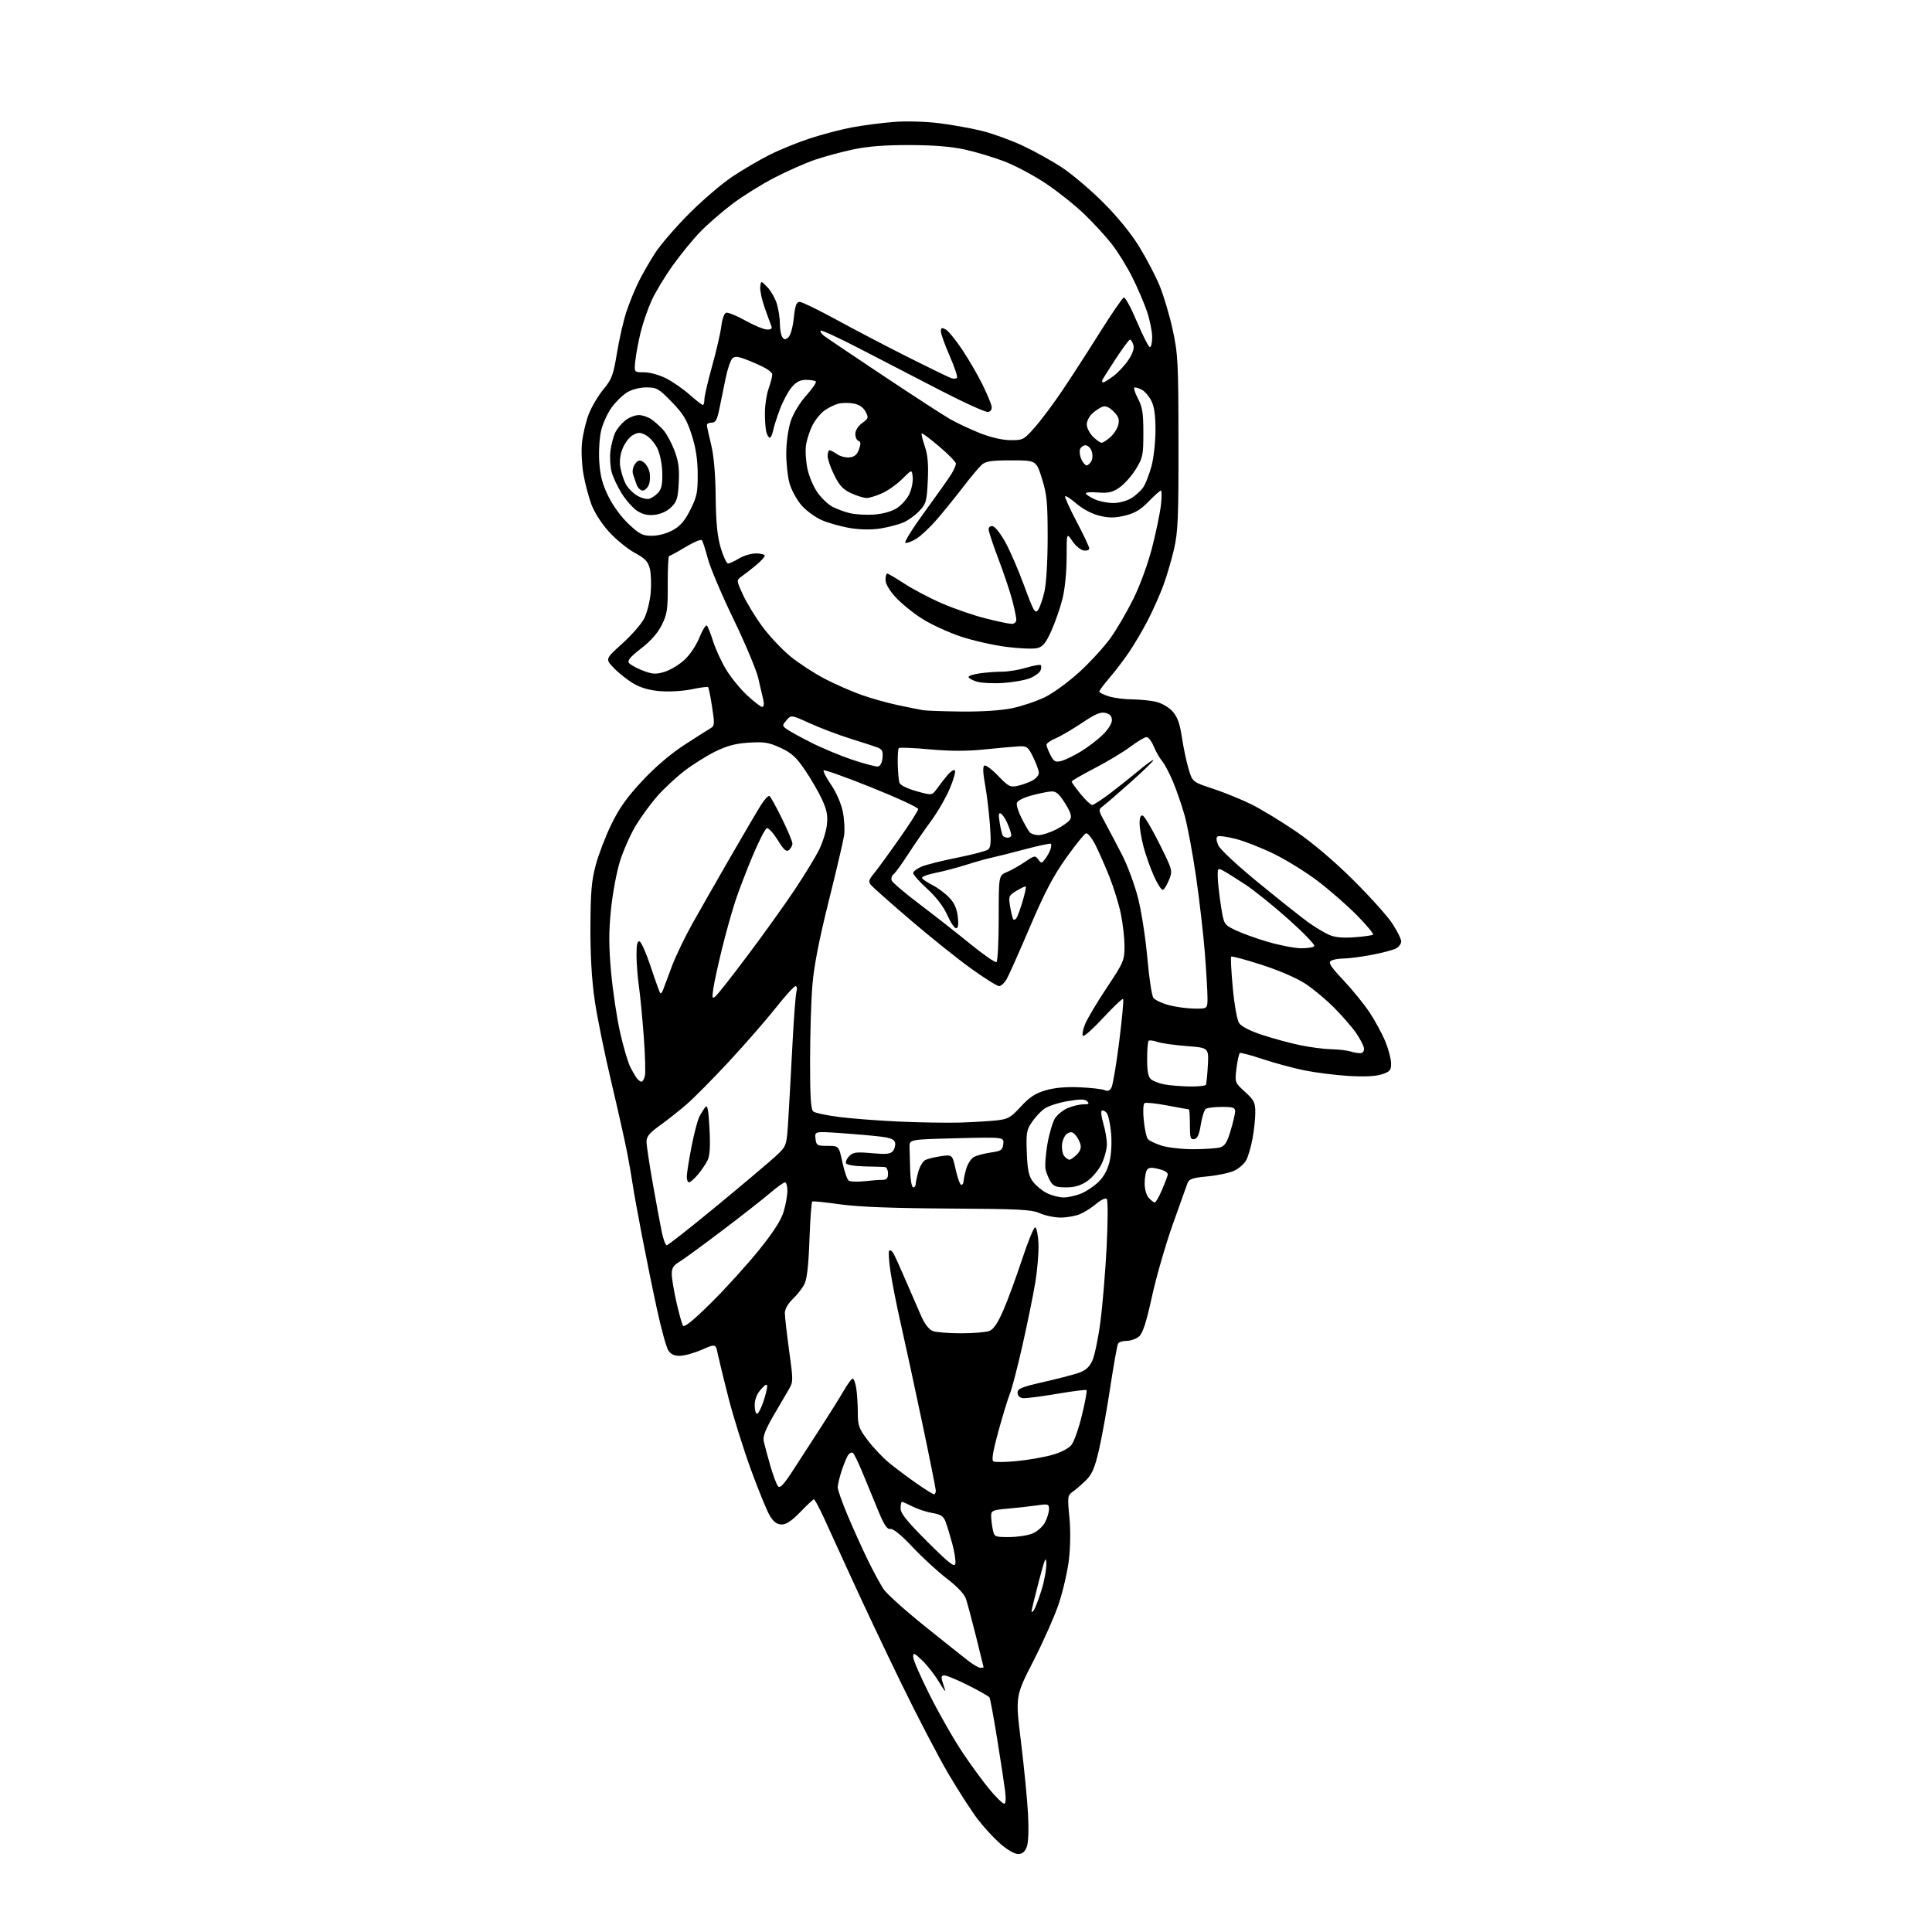 <?xml version="1.0" encoding="UTF-8" standalone="no"?>
<svg 
  version="1.1" 
  xmlns="http://www.w3.org/2000/svg" 
  xmlns:xlink="http://www.w3.org/1999/xlink" 
  xmlns:svg="http://www.w3.org/2000/svg"
  xmlns:rdf="http://www.w3.org/1999/02/22-rdf-syntax-ns#"
  xmlns:cc="http://creativecommons.org/ns#"
  xmlns:dc="http://purl.org/dc/elements/1.1/"
  viewBox="0 0 768 768"
  width="768"
  height="768"
>
<style>svg {background-color: white; }</style>"
<path stroke="none" fill="black" fill-rule="evenodd" d="M404.67,737.00C403.30,737.00 400.29,735.25 397.62,732.90C395.05,730.64 391.01,726.25 388.64,723.15C386.26,720.04 381.05,711.96 377.05,705.19C373.06,698.42 364.50,682.00 358.03,668.69C351.57,655.39 342.80,636.85 338.55,627.50C334.30,618.15 329.31,607.24 327.46,603.25C325.61,599.26 323.85,596.00 323.55,596.00C323.25,596.00 320.84,598.25 318.19,601.00C314.83,604.48 312.58,606.00 310.77,606.00C308.89,606.00 307.58,605.06 306.07,602.62C304.92,600.75 301.52,592.48 298.52,584.23C295.52,575.98 291.52,563.21 289.63,555.86C287.75,548.51 285.83,540.62 285.35,538.32C284.50,534.14 284.50,534.14 279.00,536.53C275.98,537.85 272.05,538.94 270.27,538.96C267.99,538.99 266.63,538.34 265.63,536.75C264.85,535.51 262.84,528.20 261.17,520.50C259.49,512.80 256.78,499.52 255.15,491.00C253.51,482.48 251.88,473.48 251.53,471.00C251.17,468.52 250.20,462.90 249.36,458.50C248.52,454.10 245.65,441.27 242.98,430.00C240.30,418.73 237.33,404.10 236.38,397.50C235.23,389.57 234.66,379.74 234.70,368.50C234.76,354.70 235.15,350.07 236.81,343.88C237.93,339.70 240.73,332.40 243.03,327.66C246.15,321.25 249.29,316.84 255.36,310.35C260.52,304.83 266.65,299.61 272.11,296.07C276.84,293.01 281.50,290.04 282.47,289.48C284.07,288.55 284.12,287.78 283.07,281.02C282.44,276.93 281.72,273.39 281.48,273.15C281.24,272.91 278.34,273.29 275.02,273.99C271.66,274.71 266.14,275.04 262.54,274.76C258.13,274.40 254.72,273.43 251.79,271.70C249.43,270.31 245.94,267.55 244.04,265.57C240.57,261.96 240.57,261.96 247.32,255.87C251.04,252.52 254.98,248.01 256.08,245.84C257.18,243.68 258.34,239.12 258.65,235.71C258.96,232.29 258.81,227.93 258.31,226.00C257.58,223.20 256.38,221.95 252.28,219.73C249.47,218.21 244.91,214.49 242.15,211.48C239.21,208.25 236.31,203.76 235.11,200.57C234.00,197.59 232.56,192.13 231.92,188.43C231.27,184.74 231.02,179.13 231.35,175.97C231.68,172.80 232.85,167.81 233.95,164.86C235.06,161.91 237.69,157.42 239.79,154.87C243.23,150.71 243.79,149.21 245.27,140.21C246.18,134.69 247.87,127.33 249.03,123.84C250.19,120.35 252.39,114.98 253.91,111.91C255.43,108.84 258.42,103.66 260.54,100.41C262.66,97.16 268.69,90.18 273.95,84.91C279.20,79.63 286.88,73.06 291.00,70.30C295.12,67.54 301.81,63.61 305.85,61.58C309.89,59.54 317.17,56.58 322.03,54.99C326.89,53.40 334.39,51.44 338.68,50.64C342.98,49.84 350.34,48.87 355.03,48.49C359.97,48.09 367.56,48.28 373.03,48.94C378.24,49.57 386.02,50.96 390.31,52.03C394.61,53.09 401.95,55.76 406.62,57.95C411.30,60.14 418.36,64.07 422.31,66.69C426.26,69.31 433.57,75.53 438.55,80.50C444.12,86.05 449.60,92.77 452.78,97.94C455.63,102.57 459.29,109.54 460.91,113.45C462.54,117.35 464.90,125.26 466.15,131.02C468.27,140.77 468.43,143.91 468.46,176.00C468.50,206.22 468.27,211.49 466.64,218.50C465.61,222.90 463.68,229.43 462.34,233.00C461.01,236.57 458.29,242.65 456.31,246.50C454.33,250.35 450.98,256.05 448.87,259.17C446.76,262.28 443.23,266.92 441.02,269.48C438.81,272.03 437.00,274.47 437.00,274.90C437.00,275.33 438.74,276.20 440.87,276.84C442.99,277.48 447.15,278.01 450.12,278.02C453.08,278.04 457.30,278.46 459.50,278.97C461.82,279.51 464.60,281.12 466.11,282.80C468.06,284.99 468.99,287.55 469.82,293.11C470.44,297.17 471.63,302.83 472.48,305.67C474.03,310.85 474.03,310.85 482.27,313.56C486.79,315.06 493.65,317.85 497.50,319.77C501.35,321.69 509.22,326.46 514.98,330.38C521.55,334.84 530.01,341.99 537.61,349.50C544.29,356.10 551.38,363.97 553.38,366.99C555.37,370.00 557.00,373.25 557.00,374.20C557.00,375.15 556.08,376.42 554.96,377.02C553.84,377.62 549.53,378.76 545.37,379.56C541.22,380.35 536.18,381.01 534.16,381.02C532.15,381.02 529.85,381.44 529.06,381.94C527.92,382.66 528.96,384.27 534.06,389.69C537.60,393.45 542.28,399.20 544.45,402.49C546.63,405.77 549.43,410.94 550.68,413.98C551.93,417.01 552.96,420.93 552.98,422.67C553.00,425.45 552.54,426.00 549.31,427.06C546.87,427.87 542.39,428.08 536.04,427.70C530.77,427.37 522.87,426.38 518.48,425.48C514.09,424.59 506.68,422.58 502.00,421.03C497.32,419.47 493.22,418.38 492.87,418.59C492.52,418.80 491.92,421.52 491.53,424.63C490.82,430.29 490.82,430.29 494.91,434.03C498.52,437.33 499.00,438.29 499.00,442.20C499.00,444.64 498.51,449.29 497.91,452.55C497.31,455.80 496.20,459.65 495.45,461.09C494.70,462.54 492.56,464.46 490.69,465.35C488.81,466.23 484.03,467.26 480.05,467.63C473.97,468.20 472.69,468.64 472.02,470.40C471.58,471.56 468.91,479.02 466.09,487.00C463.27,494.98 459.58,507.80 457.90,515.50C455.66,525.70 454.28,529.97 452.80,531.25C451.69,532.21 449.50,533.00 447.95,533.00C446.39,533.00 444.83,533.47 444.47,534.05C444.11,534.63 442.72,542.39 441.37,551.30C440.03,560.21 437.98,571.55 436.82,576.49C435.14,583.69 434.10,586.08 431.61,588.51C429.90,590.18 427.55,592.21 426.38,593.02C424.38,594.42 424.31,594.99 425.09,603.00C425.59,608.12 425.52,614.88 424.91,620.00C424.35,624.67 422.54,632.53 420.90,637.45C419.25,642.38 414.69,652.67 410.76,660.33C403.62,674.26 403.62,674.26 405.85,692.38C407.08,702.35 408.34,715.23 408.65,721.00C409.00,727.53 408.80,732.54 408.13,734.25C407.37,736.18 406.34,737.00 404.67,737.00zM399.17,717.00C399.82,717.00 399.94,715.08 399.52,711.75C399.16,708.86 397.73,699.54 396.35,691.02C394.97,682.51 393.62,675.19 393.34,674.75C393.07,674.31 389.29,672.16 384.95,669.97C380.60,667.79 376.33,666.00 375.45,666.00C374.26,666.00 374.04,666.56 374.57,668.25C374.96,669.49 375.48,671.17 375.74,672.00C375.99,672.83 374.85,671.25 373.20,668.50C371.54,665.75 368.57,661.95 366.60,660.05C363.37,656.97 363.00,656.83 363.00,658.70C363.00,659.86 366.09,666.90 369.86,674.36C373.63,681.82 379.54,692.10 383.00,697.21C386.45,702.32 391.27,708.86 393.72,711.75C396.16,714.64 398.61,717.00 399.17,717.00zM389.75,662.99C390.44,663.00 390.99,662.89 390.99,662.75C390.98,662.61 389.63,657.10 387.98,650.50C386.33,643.90 384.52,637.15 383.95,635.50C383.32,633.65 380.43,630.59 376.38,627.50C372.78,624.75 366.66,619.12 362.78,615.00C358.33,610.27 355.08,607.61 353.97,607.79C352.64,608.02 351.48,606.29 349.11,600.54C347.40,596.39 344.61,589.63 342.91,585.50C341.21,581.38 339.46,577.78 339.02,577.51C338.58,577.24 337.79,577.58 337.26,578.26C336.72,578.94 335.54,581.72 334.64,584.43C333.74,587.14 333.00,590.20 333.00,591.23C333.00,592.26 334.85,597.47 337.12,602.80C339.38,608.14 342.97,616.06 345.09,620.40C347.22,624.75 349.98,629.84 351.23,631.71C352.48,633.58 359.80,640.16 367.50,646.34C375.20,652.53 383.07,658.80 385.00,660.28C386.93,661.76 389.06,662.98 389.75,662.99zM411.02,640.00C411.56,639.17 412.91,635.64 414.00,632.14C415.10,628.65 415.97,623.92 415.93,621.64C415.87,618.25 415.34,619.49 412.98,628.50C411.39,634.55 410.08,639.95 410.06,640.50C410.05,641.05 410.48,640.83 411.02,640.00zM379.76,621.63C380.00,620.60 379.45,617.00 378.54,613.63C377.63,610.26 376.42,606.30 375.85,604.82C375.04,602.72 373.92,602.00 370.66,601.45C368.37,601.07 364.83,599.91 362.79,598.88C360.75,597.85 358.84,597.00 358.54,597.00C358.24,597.00 358.00,598.18 358.00,599.62C358.00,601.61 360.54,604.76 368.66,612.87C377.14,621.33 379.41,623.12 379.76,621.63zM401.16,611.00C404.41,611.00 408.59,610.36 410.47,609.58C412.36,608.79 414.56,606.81 415.43,605.13C416.30,603.46 417.00,601.12 417.00,599.91C417.00,597.88 416.68,597.77 412.25,598.41C409.64,598.79 404.46,599.36 400.75,599.69C394.61,600.24 394.00,600.49 394.00,602.52C394.00,603.75 394.28,606.16 394.62,607.88C395.24,610.95 395.34,611.00 401.16,611.00zM371.25,593.99C371.66,594.00 372.00,593.38 372.00,592.63C372.00,591.88 369.55,579.62 366.55,565.38C363.55,551.15 359.77,533.65 358.14,526.50C356.51,519.35 354.65,509.97 354.01,505.66C353.36,501.36 353.12,497.54 353.47,497.19C353.82,496.84 354.53,497.22 355.04,498.03C355.55,498.84 357.80,503.77 360.04,509.00C362.28,514.23 365.09,520.69 366.28,523.36C367.60,526.32 369.36,528.57 370.79,529.11C372.08,529.60 377.12,530.00 382.00,530.00C386.88,530.00 391.95,529.59 393.26,529.09C394.94,528.45 396.60,526.00 398.85,520.84C400.61,516.80 403.95,507.72 406.28,500.65C408.60,493.58 410.95,487.84 411.50,487.89C412.05,487.94 412.64,490.80 412.80,494.24C412.97,497.68 412.39,504.77 411.51,510.00C410.63,515.23 408.33,526.48 406.40,535.00C404.47,543.52 402.25,552.08 401.46,554.00C400.67,555.92 398.62,562.62 396.90,568.87C394.74,576.75 394.11,580.45 394.87,580.92C395.48,581.30 399.64,581.25 404.12,580.81C408.61,580.38 414.93,579.28 418.18,578.37C421.80,577.35 424.80,575.80 425.95,574.33C426.98,573.02 428.85,567.70 430.10,562.50C431.36,557.30 432.18,552.84 431.92,552.59C431.67,552.34 426.30,553.02 419.98,554.10C413.67,555.18 407.60,555.93 406.50,555.78C405.30,555.61 404.50,554.74 404.50,553.61C404.50,552.03 406.15,551.34 414.50,549.44C420.00,548.19 426.30,546.57 428.50,545.84C431.45,544.85 432.94,543.58 434.17,541.00C435.09,539.08 436.55,532.10 437.42,525.50C438.29,518.90 439.41,505.40 439.91,495.50C440.41,485.60 440.44,477.10 439.97,476.61C439.48,476.10 437.71,476.91 435.81,478.51C433.99,480.05 431.05,481.91 429.28,482.65C427.51,483.39 424.08,484.00 421.65,484.00C419.23,484.00 415.50,483.23 413.37,482.29C410.01,480.81 405.20,480.56 377.00,480.41C354.68,480.28 341.21,479.76 334.00,478.75C328.23,477.94 323.23,477.42 322.90,477.61C322.56,477.79 322.06,484.62 321.77,492.79C321.39,503.32 320.79,508.49 319.71,510.57C318.87,512.18 316.79,514.82 315.09,516.44C313.21,518.22 312.00,520.38 311.99,521.94C311.99,523.35 312.76,530.07 313.69,536.87C315.34,548.82 315.34,549.34 313.53,552.37C312.50,554.09 309.73,558.84 307.36,562.93C304.22,568.34 303.20,571.06 303.60,572.93C303.90,574.34 305.06,578.65 306.17,582.50C307.28,586.35 308.67,590.08 309.25,590.79C310.06,591.78 311.50,590.24 315.36,584.29C318.13,580.01 323.17,572.23 326.55,567.00C329.94,561.77 333.94,555.36 335.45,552.75C336.96,550.14 338.54,548.00 338.96,548.00C339.39,548.00 340.02,549.69 340.36,551.75C340.70,553.81 340.98,558.16 340.99,561.41C341.00,566.73 341.39,567.84 344.95,572.55C347.13,575.43 350.96,579.47 353.48,581.54C355.99,583.60 360.85,587.24 364.28,589.63C367.70,592.02 370.84,593.98 371.25,593.99zM300.91,562.00C301.40,562.00 302.53,559.89 303.41,557.32C304.28,554.75 304.99,551.94 304.97,551.07C304.95,549.96 304.21,550.32 302.47,552.31C300.86,554.13 300.00,556.32 300.00,558.56C300.00,560.45 300.41,562.00 300.91,562.00zM282.71,517.86C288.46,512.16 296.97,502.79 301.61,497.03C307.48,489.76 310.50,485.05 311.53,481.60C312.34,478.87 313.00,475.14 313.00,473.32C313.00,471.49 312.57,470.00 312.04,470.00C311.51,470.00 308.70,472.03 305.79,474.52C302.88,477.00 294.21,483.78 286.52,489.59C278.84,495.40 271.30,500.89 269.77,501.79C267.70,503.02 267.01,504.19 267.03,506.47C267.04,508.13 267.88,513.16 268.89,517.63C269.90,522.09 271.07,526.30 271.49,526.98C272.01,527.82 275.59,524.90 282.71,517.86zM265.06,495.00C265.56,495.00 274.64,487.85 285.24,479.11C295.83,470.37 306.35,461.48 308.61,459.36C312.72,455.50 312.72,455.50 313.39,444.50C313.76,438.45 314.49,425.18 315.02,415.00C315.54,404.82 316.26,395.49 316.60,394.25C316.96,392.99 316.79,392.00 316.23,392.00C315.67,392.00 312.10,395.94 308.29,400.75C304.48,405.56 296.14,415.12 289.76,422.00C283.38,428.88 275.76,436.56 272.83,439.08C269.90,441.60 265.14,445.36 262.25,447.43C258.17,450.35 257.00,451.78 257.00,453.84C257.01,455.30 258.13,462.80 259.50,470.50C260.87,478.20 262.47,486.86 263.07,489.75C263.66,492.64 264.55,495.00 265.06,495.00zM459.03,478.00C459.43,478.00 460.67,475.86 461.80,473.25C462.92,470.64 463.99,467.86 464.17,467.08C464.39,466.15 463.16,465.33 460.64,464.71C457.64,463.96 456.58,464.06 455.90,465.12C455.42,465.88 455.02,468.26 455.02,470.42C455.01,472.69 455.70,475.12 456.65,476.17C457.57,477.18 458.63,478.00 459.03,478.00zM422.78,476.00C424.59,476.00 427.74,475.30 429.78,474.45C431.83,473.60 434.93,471.51 436.68,469.82C438.76,467.81 440.28,465.01 441.06,461.74C441.77,458.79 442.01,454.06 441.66,450.25C441.33,446.69 440.54,443.15 439.91,442.40C439.29,441.64 438.42,441.24 437.98,441.51C437.55,441.78 437.83,444.09 438.60,446.66C439.37,449.22 440.00,452.90 440.00,454.84C440.00,456.78 439.05,460.33 437.89,462.72C436.73,465.11 434.15,468.18 432.16,469.54C429.57,471.30 427.19,472.00 423.79,472.00C419.95,472.00 418.78,471.57 417.64,469.75C416.87,468.51 415.97,466.34 415.64,464.92C415.31,463.50 415.64,458.91 416.37,454.73C417.10,450.54 418.47,445.93 419.42,444.48C420.38,443.02 422.68,441.20 424.55,440.42C426.41,439.64 429.17,439.00 430.67,439.00C432.80,439.00 433.13,438.73 432.20,437.80C431.27,436.87 429.46,436.86 424.31,437.74C420.64,438.37 416.48,439.74 415.07,440.78C413.65,441.83 411.45,444.22 410.17,446.09C408.08,449.14 407.87,450.42 408.17,458.18C408.43,465.03 408.94,467.45 410.57,469.68C411.71,471.23 414.19,473.29 416.07,474.25C417.96,475.21 420.98,476.00 422.78,476.00zM363.00,472.00C363.55,472.00 364.00,471.44 364.01,470.75C364.01,470.06 364.48,467.82 365.05,465.76C365.62,463.71 366.86,461.63 367.79,461.14C368.73,460.65 371.54,459.96 374.04,459.60C378.57,458.94 378.57,458.94 379.91,464.97C380.65,468.29 381.64,471.00 382.12,471.00C382.61,471.00 383.00,470.44 383.01,469.75C383.01,469.06 383.48,466.82 384.05,464.76C384.62,462.71 386.02,460.52 387.17,459.91C388.31,459.30 391.33,458.50 393.87,458.14C397.98,457.56 398.54,457.18 398.82,454.75C399.13,452.01 399.13,452.01 380.32,452.47C361.50,452.94 361.50,452.94 361.56,455.97C361.59,457.64 361.70,461.93 361.81,465.50C361.91,469.07 362.45,472.00 363.00,472.00zM273.91,470.00C273.41,470.00 273.00,468.99 273.00,467.75C273.01,466.51 273.84,461.20 274.86,455.95C275.88,450.70 277.29,445.30 277.99,443.95C278.69,442.60 279.77,440.86 280.38,440.09C281.23,439.01 281.63,441.04 282.03,448.59C282.40,455.43 282.18,459.32 281.32,461.13C280.63,462.58 278.89,465.16 277.45,466.88C276.00,468.60 274.41,470.00 273.91,470.00zM343.50,469.56C346.25,469.26 349.51,469.01 350.75,469.01C352.48,469.00 353.00,468.42 353.00,466.50C353.00,465.12 352.44,463.96 351.75,463.91C351.06,463.85 347.39,463.74 343.59,463.66C339.46,463.56 336.52,463.04 336.30,462.37C336.08,461.74 336.69,460.45 337.65,459.50C339.11,458.03 340.51,457.86 346.55,458.41C352.23,458.92 353.96,458.75 354.94,457.58C355.61,456.76 356.01,455.29 355.82,454.30C355.56,452.94 354.14,452.33 349.99,451.81C346.97,451.44 339.85,450.81 334.17,450.42C323.84,449.72 323.84,449.72 324.17,452.61C324.48,455.32 324.78,455.50 328.98,455.50C333.46,455.50 333.46,455.50 334.86,462.00C335.63,465.57 336.76,468.86 337.38,469.30C338.00,469.74 340.75,469.85 343.50,469.56zM425.12,461.00C425.61,461.00 426.92,460.08 428.05,458.95C429.47,457.53 429.90,456.22 429.44,454.70C429.08,453.49 428.15,451.83 427.37,451.02C426.31,449.89 425.54,449.80 424.23,450.62C423.28,451.21 422.36,453.15 422.18,454.92C422.01,456.68 422.40,458.78 423.05,459.57C423.71,460.35 424.64,461.00 425.12,461.00zM474.50,456.83C478.90,456.81 483.60,456.49 484.95,456.12C486.89,455.58 487.77,454.19 489.19,449.47C490.17,446.18 490.98,442.71 490.99,441.75C491.00,440.30 490.09,440.00 485.75,440.02C482.86,440.02 479.99,440.36 479.36,440.77C478.74,441.17 477.83,443.97 477.35,446.99C476.72,450.98 476.01,452.57 474.74,452.81C473.24,453.10 473.00,452.31 473.00,447.07C473.00,443.73 472.82,441.00 472.61,441.00C472.40,441.00 468.56,440.31 464.09,439.46C459.61,438.61 455.52,438.18 454.99,438.50C454.44,438.84 454.30,441.72 454.66,445.30C455.00,448.71 455.72,452.07 456.27,452.76C456.81,453.45 459.34,454.65 461.88,455.44C464.42,456.22 470.10,456.85 474.50,456.83zM381.50,446.24C386.45,446.09 392.92,445.72 395.87,445.40C400.73,444.88 401.69,444.35 405.79,439.89C409.28,436.10 411.58,434.60 415.68,433.41C419.22,432.37 423.78,431.97 429.26,432.22C433.79,432.41 438.25,432.93 439.17,433.37C440.33,433.91 441.15,433.59 441.84,432.30C442.38,431.28 443.76,423.07 444.90,414.04C446.04,405.02 446.74,397.41 446.46,397.12C446.17,396.84 442.63,400.18 438.58,404.55C434.53,408.92 430.89,412.18 430.49,411.79C430.08,411.40 430.45,409.32 431.32,407.17C432.18,405.01 436.06,398.49 439.94,392.66C446.71,382.49 447.00,381.82 447.00,376.10C447.00,372.82 446.34,367.01 445.54,363.19C444.74,359.38 442.71,352.80 441.03,348.57C439.35,344.34 436.83,338.63 435.44,335.87C434.04,333.12 432.36,331.04 431.70,331.26C431.04,331.47 427.48,335.89 423.79,341.07C418.69,348.23 415.22,354.84 409.40,368.50C405.18,378.40 401.02,387.74 400.15,389.25C399.28,390.76 397.93,392.00 397.15,392.00C396.37,392.00 391.34,388.84 385.96,384.97C380.58,381.10 369.72,372.41 361.84,365.65C353.95,358.89 346.92,352.66 346.22,351.79C345.15,350.48 345.33,349.75 347.31,347.36C348.61,345.79 353.12,339.61 357.33,333.62C361.55,327.64 365.00,322.24 365.00,321.61C365.00,320.99 356.68,317.14 346.51,313.06C336.34,308.98 327.76,305.91 327.43,306.23C327.11,306.56 328.42,309.12 330.35,311.92C332.39,314.89 334.34,319.34 335.01,322.56C335.64,325.60 335.87,329.98 335.51,332.30C335.15,334.61 332.38,346.40 329.36,358.50C325.61,373.50 323.57,384.00 322.95,391.50C322.44,397.55 322.03,411.11 322.02,421.63C322.00,436.11 322.32,441.02 323.30,441.83C324.01,442.43 328.85,443.43 334.05,444.08C339.25,444.72 350.02,445.52 358.00,445.87C365.98,446.22 376.55,446.38 381.50,446.24zM472.69,431.89C476.10,431.95 479.08,431.66 479.33,431.25C479.58,430.84 479.94,427.35 480.14,423.50C480.50,416.50 480.50,416.50 471.70,415.83C466.86,415.46 461.61,414.71 460.03,414.16C458.46,413.61 456.91,413.43 456.59,413.75C456.26,414.07 456.00,417.35 456.00,421.04C456.00,425.89 456.43,428.11 457.55,429.04C458.41,429.75 460.77,430.66 462.80,431.05C464.84,431.45 469.29,431.82 472.69,431.89zM255.01,430.00C255.42,430.00 256.03,429.01 256.34,427.80C256.66,426.59 256.46,419.51 255.91,412.05C255.35,404.60 254.48,395.57 253.97,392.00C253.46,388.43 253.03,382.88 253.02,379.67C253.01,375.44 253.34,373.95 254.25,374.24C254.94,374.47 256.96,379.08 258.75,384.49C260.54,389.91 262.21,394.55 262.48,394.81C262.74,395.07 263.25,394.43 263.62,393.39C263.99,392.35 265.57,388.12 267.13,384.00C268.69,379.88 272.38,372.23 275.32,367.00C278.26,361.77 285.00,349.98 290.29,340.79C295.59,331.61 301.08,322.25 302.50,320.01C303.91,317.76 305.43,316.15 305.87,316.42C306.31,316.69 308.54,320.73 310.84,325.40C313.13,330.06 315.00,334.53 315.00,335.32C315.00,336.11 314.39,337.26 313.65,337.88C312.58,338.76 311.64,337.94 309.14,333.92C307.40,331.12 305.46,329.01 304.82,329.23C304.18,329.44 301.68,334.31 299.26,340.06C296.84,345.80 293.74,353.88 292.37,358.00C291.00,362.12 288.60,370.68 287.04,377.00C285.49,383.32 283.92,390.48 283.57,392.90C283.01,396.75 283.12,397.15 284.43,396.05C285.26,395.37 291.06,387.99 297.31,379.65C303.56,371.32 311.84,359.77 315.70,353.99C319.56,348.21 323.94,341.09 325.42,338.16C326.90,335.24 328.37,330.68 328.68,328.04C329.13,324.22 328.74,322.11 326.78,317.83C325.42,314.85 322.35,309.57 319.97,306.07C316.46,300.93 314.60,299.25 310.21,297.24C305.57,295.12 303.73,294.82 297.64,295.22C292.30,295.56 288.92,296.47 284.22,298.80C280.77,300.52 275.27,303.98 272.01,306.49C268.74,309.01 263.93,313.49 261.32,316.44C258.72,319.40 254.86,324.67 252.76,328.14C250.66,331.62 247.84,337.95 246.49,342.21C245.14,346.48 243.52,355.15 242.88,361.48C241.97,370.36 241.99,376.06 242.92,386.47C243.59,393.89 245.20,404.65 246.50,410.39C247.79,416.12 249.62,422.32 250.55,424.16C251.49,426.00 252.70,428.06 253.25,428.75C253.80,429.44 254.59,430.00 255.01,430.00zM541.00,418.62C541.89,418.51 542.36,417.64 542.16,416.51C541.97,415.46 540.56,412.78 539.01,410.55C537.47,408.32 533.57,403.84 530.35,400.59C527.13,397.34 521.92,393.00 518.76,390.95C515.42,388.78 508.17,385.66 501.45,383.50C495.08,381.46 489.66,380.00 489.41,380.26C489.15,380.51 489.44,386.07 490.04,392.61C490.65,399.25 491.75,405.45 492.53,406.65C493.41,408.01 496.80,409.76 501.71,411.38C505.99,412.80 512.79,414.64 516.82,415.48C520.84,416.32 526.46,417.04 529.32,417.10C532.17,417.15 535.62,417.56 537.00,418.01C538.38,418.46 540.17,418.73 541.00,418.62zM474.75,400.93C480.00,401.00 480.00,401.00 480.00,396.70C480.00,394.33 479.53,386.35 478.96,378.95C478.38,371.55 476.81,357.88 475.46,348.57C474.11,339.25 472.06,328.27 470.91,324.16C469.75,320.05 467.65,313.95 466.23,310.60C464.82,307.24 462.88,303.60 461.93,302.50C460.97,301.40 459.50,298.81 458.65,296.75C457.80,294.69 456.50,293.00 455.77,293.00C455.04,293.00 452.15,294.73 449.33,296.84C446.52,298.96 440.12,302.80 435.11,305.39C430.10,307.98 426.00,310.36 426.00,310.69C426.00,311.02 427.61,313.25 429.57,315.65C431.53,318.04 433.59,320.00 434.14,320.00C434.70,320.00 437.93,317.90 441.33,315.33C444.72,312.75 449.88,308.65 452.80,306.21C455.71,303.76 458.27,301.94 458.48,302.15C458.69,302.36 454.73,306.22 449.68,310.73C444.63,315.23 439.60,319.59 438.50,320.41C436.52,321.89 436.53,321.96 439.39,327.20C440.98,330.12 444.02,335.88 446.14,340.02C448.26,344.15 451.09,351.84 452.42,357.10C453.76,362.36 455.41,373.06 456.09,380.87C456.78,388.69 457.85,395.79 458.48,396.65C459.12,397.51 461.85,398.81 464.57,399.54C467.28,400.27 471.86,400.90 474.75,400.93zM396.11,382.43C396.60,382.13 397.00,374.26 397.00,364.95C397.00,348.03 397.00,348.03 400.25,346.66C402.04,345.91 405.29,344.08 407.47,342.59C411.19,340.06 411.53,340.00 412.72,341.63C413.93,343.29 414.08,343.28 415.47,341.44C416.28,340.37 417.22,338.68 417.56,337.67C417.90,336.67 417.99,335.65 417.75,335.41C417.51,335.17 412.85,336.16 407.40,337.61C401.96,339.06 395.93,340.58 394.00,340.98C392.07,341.39 387.57,342.66 384.00,343.80C380.43,344.94 374.91,346.39 371.74,347.01C368.57,347.64 366.23,348.57 366.55,349.09C366.87,349.61 368.79,350.88 370.82,351.92C372.84,352.96 375.79,355.17 377.36,356.83C379.37,358.94 380.38,361.22 380.74,364.42C381.10,367.57 380.89,369.00 380.08,369.00C379.42,369.00 377.84,366.64 376.56,363.75C375.08,360.41 372.20,356.63 368.62,353.36C365.53,350.54 363.00,347.70 363.00,347.06C363.00,346.42 364.53,345.26 366.39,344.48C368.25,343.70 374.67,342.09 380.64,340.91C386.61,339.72 392.10,338.26 392.84,337.68C393.88,336.85 394.03,334.57 393.49,327.55C393.11,322.57 392.24,315.45 391.55,311.72C390.74,307.31 390.64,304.72 391.28,304.32C391.83,303.99 394.30,305.83 396.77,308.41C400.79,312.60 401.60,313.03 404.38,312.43C406.10,312.06 408.74,311.13 410.25,310.35C411.76,309.58 412.98,308.17 412.96,307.22C412.94,306.28 411.92,303.48 410.71,301.00C408.68,296.86 408.22,296.52 405.00,296.69C403.07,296.79 396.93,297.34 391.35,297.91C384.28,298.63 377.67,298.62 369.53,297.88C363.11,297.29 357.60,297.06 357.30,297.37C356.99,297.68 356.79,300.52 356.87,303.68C356.94,306.84 357.24,310.17 357.53,311.09C357.85,312.11 360.45,313.42 364.27,314.50C370.48,316.24 370.48,316.24 372.49,313.46C373.60,311.93 375.47,309.51 376.66,308.09C377.86,306.67 379.16,305.83 379.57,306.24C379.98,306.64 379.06,309.92 377.53,313.53C376.00,317.13 372.66,322.90 370.11,326.35C367.57,329.80 363.47,335.74 361.00,339.56C358.54,343.38 355.93,346.96 355.21,347.53C354.48,348.09 354.15,349.22 354.48,350.03C354.80,350.84 359.82,355.10 365.64,359.50C371.45,363.90 380.49,370.98 385.71,375.24C390.94,379.50 395.62,382.73 396.11,382.43zM517.19,376.95C519.77,376.98 522.14,376.58 522.46,376.07C522.78,375.55 518.19,370.80 512.27,365.50C506.35,360.19 498.57,353.94 495.00,351.59C491.43,349.24 487.49,346.78 486.25,346.12C484.10,344.98 484.00,345.10 484.08,348.71C484.12,350.80 484.68,355.88 485.33,360.00C486.51,367.50 486.51,367.50 491.00,369.71C493.48,370.92 499.32,373.04 504.00,374.41C508.68,375.77 514.61,376.92 517.19,376.95zM538.37,372.58C542.15,372.31 545.50,371.84 545.81,371.52C546.13,371.20 543.26,367.77 539.45,363.89C535.63,360.01 528.67,353.93 524.00,350.36C519.33,346.80 511.45,341.90 506.50,339.48C501.55,337.05 494.69,334.35 491.25,333.48C487.81,332.60 484.56,332.16 484.02,332.49C483.39,332.88 483.48,334.14 484.27,335.97C484.99,337.64 491.73,343.93 500.44,351.05C508.65,357.77 517.47,364.78 520.04,366.62C522.60,368.46 526.23,370.66 528.10,371.51C530.53,372.62 533.45,372.92 538.37,372.58zM404.11,364.86C404.58,364.11 405.68,361.09 406.54,358.14C407.41,355.20 407.96,352.63 407.76,352.43C407.57,352.23 405.93,352.97 404.12,354.07C401.01,355.97 400.87,356.29 401.53,360.29C401.92,362.60 402.46,364.89 402.74,365.36C403.02,365.83 403.64,365.60 404.11,364.86zM462.28,353.74C461.74,353.92 460.13,351.45 458.70,348.26C457.27,345.07 455.40,339.79 454.55,336.52C453.70,333.25 453.00,329.06 453.00,327.21C453.00,324.97 453.42,323.96 454.25,324.21C454.94,324.42 457.91,329.42 460.85,335.32C466.13,345.94 466.18,346.10 464.72,349.74C463.92,351.76 462.82,353.56 462.28,353.74zM400.56,333.00C401.35,333.00 402.00,332.54 402.00,331.97C402.00,331.40 401.37,329.43 400.60,327.59C399.83,325.75 398.64,323.90 397.95,323.47C396.98,322.87 396.85,323.67 397.38,327.00C397.76,329.37 398.31,331.69 398.60,332.15C398.88,332.62 399.77,333.00 400.56,333.00zM412.87,331.97C414.32,331.96 417.49,330.93 419.91,329.69C422.34,328.44 424.79,326.69 425.36,325.80C426.14,324.55 425.68,323.02 423.38,319.33C421.06,315.59 419.83,314.52 417.94,314.61C416.60,314.67 413.02,315.40 410.00,316.22C406.67,317.13 404.38,318.34 404.19,319.29C404.02,320.15 404.86,322.80 406.06,325.17C407.26,327.55 408.69,330.06 409.24,330.75C409.79,331.44 411.43,331.99 412.87,331.97zM349.00,304.70C349.90,304.57 350.63,303.19 350.81,301.25C351.07,298.64 350.68,297.85 348.81,297.13C347.54,296.65 342.68,295.06 338.00,293.61C333.32,292.15 326.12,289.42 322.00,287.55C314.50,284.15 314.50,284.15 312.67,286.28C310.90,288.35 310.90,288.46 312.67,289.79C313.68,290.55 318.04,292.96 322.37,295.15C326.69,297.35 334.12,300.44 338.87,302.03C343.62,303.61 348.18,304.82 349.00,304.70zM421.82,302.51C423.30,302.15 426.75,300.49 429.50,298.82C432.25,297.16 436.19,294.18 438.25,292.20C440.43,290.10 442.00,287.64 442.00,286.32C442.00,284.71 441.25,283.85 439.47,283.40C437.51,282.91 435.40,283.81 430.02,287.42C426.21,289.97 421.50,292.73 419.55,293.54C417.60,294.36 416.00,295.49 416.00,296.06C416.00,296.63 416.71,298.47 417.57,300.14C418.91,302.73 419.54,303.08 421.82,302.51zM382.50,282.85C390.59,282.92 398.14,282.41 402.50,281.49C406.35,280.68 412.20,278.69 415.50,277.07C418.80,275.44 425.00,270.89 429.28,266.95C433.55,263.01 439.06,256.98 441.50,253.55C443.95,250.12 448.03,243.12 450.56,237.99C453.23,232.59 456.36,224.01 458.00,217.58C459.56,211.49 461.13,203.91 461.49,200.75C461.85,197.59 461.85,195.00 461.48,195.00C461.12,195.00 458.92,196.96 456.59,199.36C453.39,202.65 451.08,204.02 447.18,204.96C443.15,205.92 440.91,205.94 437.09,205.02C434.14,204.31 430.52,202.43 428.04,200.30C425.77,198.36 423.68,196.98 423.41,197.26C423.14,197.53 425.19,202.06 427.96,207.33C430.73,212.59 433.00,217.41 433.00,218.02C433.00,218.64 432.00,219.00 430.78,218.82C429.57,218.64 427.54,216.97 426.28,215.10C424.00,211.70 424.00,211.70 424.00,221.54C424.00,227.26 423.32,234.12 422.37,237.94C421.48,241.55 419.49,247.29 417.95,250.71C415.73,255.66 414.59,257.07 412.33,257.63C410.78,258.02 405.27,257.81 400.10,257.15C394.93,256.50 386.72,254.63 381.86,253.01C377.00,251.38 370.14,248.23 366.62,246.00C363.10,243.78 358.37,239.95 356.11,237.50C353.56,234.74 352.00,232.09 352.00,230.52C352.00,229.14 352.31,228.00 352.68,228.00C353.05,228.00 356.20,229.85 359.66,232.10C363.12,234.36 369.91,237.91 374.73,239.98C379.55,242.05 387.30,244.71 391.94,245.87C396.58,247.04 401.20,248.00 402.19,248.00C403.19,248.00 404.00,247.28 404.00,246.39C404.00,245.51 403.29,242.05 402.42,238.70C401.55,235.35 399.08,227.97 396.92,222.29C394.76,216.62 393.00,211.28 393.00,210.42C393.00,209.50 393.68,208.99 394.65,209.18C395.56,209.35 397.80,212.20 399.63,215.50C401.46,218.80 404.84,226.63 407.14,232.89C410.82,242.91 411.48,244.07 412.62,242.51C413.33,241.53 414.49,238.21 415.19,235.12C415.93,231.83 416.46,222.86 416.46,213.50C416.46,199.66 416.15,196.52 414.19,190.25C411.92,183.00 411.92,183.00 402.07,183.00C394.10,183.00 391.85,183.33 390.26,184.75C389.19,185.71 385.89,189.65 382.93,193.50C379.98,197.35 375.33,203.10 372.61,206.27C369.89,209.45 366.16,212.97 364.33,214.11C362.50,215.24 360.50,216.00 359.90,215.80C359.30,215.60 362.75,210.05 367.56,203.47C372.37,196.89 377.14,190.15 378.15,188.50C379.16,186.85 379.99,184.97 380.00,184.31C380.00,183.66 377.02,180.60 373.38,177.51C369.74,174.43 366.60,172.07 366.39,172.28C366.18,172.49 366.73,174.79 367.62,177.40C368.80,180.87 369.12,184.55 368.81,191.07C368.42,199.28 368.15,200.24 365.44,203.12C363.82,204.84 360.97,206.90 359.10,207.70C357.23,208.50 353.19,209.56 350.13,210.06C346.59,210.64 342.20,210.59 338.10,209.94C334.56,209.37 329.46,207.96 326.78,206.81C324.10,205.66 320.41,202.96 318.57,200.82C316.74,198.67 314.62,194.80 313.87,192.21C313.12,189.62 312.52,184.12 312.55,180.00C312.59,175.61 313.34,170.34 314.37,167.28C315.39,164.27 318.01,159.98 320.54,157.17C322.96,154.48 324.65,151.99 324.30,151.64C323.95,151.29 322.21,151.00 320.42,151.00C318.05,151.00 316.50,151.80 314.67,153.98C313.29,155.63 311.19,159.55 310.01,162.71C308.83,165.87 307.61,169.70 307.31,171.22C307.00,172.75 306.41,174.00 305.99,174.00C305.57,174.00 304.96,172.99 304.63,171.75C304.30,170.51 304.04,167.03 304.06,164.00C304.07,160.97 304.74,156.70 305.53,154.50C306.32,152.30 306.98,149.78 306.98,148.89C306.99,147.83 304.50,146.22 299.75,144.21C293.75,141.67 292.27,141.37 291.15,142.46C290.41,143.18 289.22,146.63 288.50,150.13C287.78,153.64 286.67,159.09 286.02,162.25C285.09,166.86 284.48,168.00 282.93,168.00C281.87,168.00 281.00,168.42 281.00,168.94C281.00,169.45 281.75,172.94 282.67,176.69C283.77,181.17 284.39,188.30 284.49,197.50C284.61,207.79 285.14,213.16 286.49,217.75C287.50,221.19 288.82,224.00 289.41,224.00C290.01,223.99 291.97,223.09 293.77,222.00C295.57,220.90 298.61,220.00 300.52,220.00C302.44,220.00 304.00,220.40 304.00,220.90C304.00,221.39 302.46,223.08 300.57,224.65C298.69,226.22 296.14,228.20 294.91,229.06C292.68,230.63 292.68,230.63 295.35,236.45C296.82,239.66 300.33,245.40 303.16,249.22C305.99,253.03 311.05,258.38 314.40,261.09C317.76,263.81 323.88,267.77 328.00,269.91C332.12,272.04 338.65,274.89 342.50,276.26C346.35,277.62 352.88,279.45 357.00,280.32C361.12,281.19 365.62,282.09 367.00,282.32C368.38,282.54 375.35,282.78 382.50,282.85zM302.98,281.00C303.62,281.00 303.80,279.91 303.43,278.25C303.10,276.74 302.18,272.80 301.40,269.50C300.62,266.20 296.17,255.62 291.52,246.00C286.86,236.38 282.29,225.57 281.36,222.00C280.42,218.43 279.36,215.15 279.00,214.72C278.64,214.29 275.70,215.53 272.48,217.47C269.26,219.41 266.34,221.00 266.00,221.00C265.66,221.00 265.41,226.06 265.44,232.25C265.49,242.17 265.22,244.08 263.11,248.36C261.52,251.59 258.75,254.75 254.86,257.77C250.39,261.24 249.27,262.62 250.09,263.60C250.68,264.31 253.16,265.66 255.61,266.60C259.37,268.03 260.69,268.11 264.10,267.09C266.31,266.43 269.85,264.33 271.95,262.42C274.19,260.40 276.72,256.67 278.03,253.42C279.27,250.37 280.61,248.25 281.02,248.69C281.42,249.14 282.54,251.97 283.50,255.00C284.46,258.02 286.76,263.02 288.60,266.09C290.44,269.16 294.19,273.78 296.93,276.34C299.67,278.90 302.39,281.00 302.98,281.00zM398.75,271.49C394.76,271.74 390.04,271.50 388.25,270.95C386.46,270.39 385.00,269.57 385.00,269.11C385.00,268.65 387.09,267.99 389.64,267.64C392.19,267.29 396.16,267.00 398.46,267.00C400.76,267.00 405.01,266.29 407.92,265.43C410.82,264.57 413.43,264.10 413.72,264.39C414.01,264.68 413.97,265.63 413.64,266.50C413.30,267.38 411.45,268.75 409.52,269.56C407.58,270.36 402.74,271.23 398.75,271.49zM259.21,212.98C261.76,212.97 265.12,212.06 267.50,210.73C270.47,209.07 272.26,206.98 274.45,202.59C277.03,197.44 277.39,195.63 277.35,188.42C277.31,182.59 276.60,177.98 274.94,172.82C273.01,166.81 271.59,164.48 267.00,159.75C261.84,154.45 261.06,154.00 256.95,154.00C254.29,154.01 251.20,154.80 249.28,155.97C247.51,157.05 244.74,159.76 243.13,161.99C241.51,164.21 239.64,168.33 238.97,171.12C238.29,173.98 237.96,179.44 238.22,183.57C238.58,189.16 239.46,192.48 241.84,197.32C243.69,201.08 247.03,205.63 249.95,208.36C254.27,212.40 255.47,213.00 259.21,212.98zM260.40,204.63C257.64,204.97 255.61,204.54 253.44,203.18C251.75,202.12 248.98,199.06 247.28,196.38C245.57,193.70 243.71,189.75 243.13,187.60C242.55,185.46 242.35,181.63 242.68,179.10C243.01,176.57 243.88,173.30 244.62,171.84C245.36,170.37 247.15,168.24 248.61,167.09C250.08,165.94 252.46,165.00 253.91,165.00C255.37,165.00 257.66,165.78 259.02,166.73C260.38,167.68 262.49,169.59 263.72,170.98C264.95,172.36 266.91,175.97 268.07,179.00C269.70,183.25 270.10,186.14 269.82,191.75C269.51,197.94 269.09,199.37 266.88,201.57C265.30,203.15 262.80,204.33 260.40,204.63zM347.22,204.56C350.78,204.33 354.25,203.39 356.37,202.08C358.25,200.92 360.54,198.39 361.45,196.45C362.37,194.52 362.98,191.50 362.81,189.74C362.50,186.55 362.50,186.55 358.72,190.33C356.64,192.42 353.04,194.99 350.72,196.04C348.40,197.09 345.60,197.96 344.50,197.96C343.40,197.96 340.65,197.12 338.40,196.09C335.18,194.63 333.72,193.08 331.65,188.92C330.19,186.00 329.00,182.57 329.00,181.30C329.00,180.04 329.35,179.00 329.78,179.00C330.21,179.00 331.56,179.70 332.79,180.57C334.02,181.43 336.25,181.99 337.74,181.82C339.71,181.59 340.75,180.69 341.48,178.58C342.24,176.40 342.19,175.56 341.25,175.25C340.56,175.02 340.00,173.78 340.00,172.50C340.00,171.11 341.10,169.36 342.72,168.18C345.26,166.34 345.35,166.02 344.06,163.62C343.16,161.93 341.52,160.81 339.35,160.41C337.51,160.06 334.80,160.08 333.32,160.46C331.84,160.83 329.35,162.04 327.79,163.15C326.23,164.26 324.08,166.89 323.00,168.99C321.93,171.10 320.77,174.59 320.42,176.75C320.08,178.92 320.32,183.20 320.95,186.27C321.59,189.34 323.43,193.67 325.04,195.89C326.64,198.11 329.30,200.62 330.95,201.47C332.59,202.32 335.64,203.44 337.72,203.97C339.80,204.49 344.08,204.75 347.22,204.56zM442.50,199.96C444.76,199.98 447.89,199.15 449.70,198.04C451.45,196.97 453.63,194.97 454.53,193.60C455.43,192.23 456.87,188.49 457.74,185.30C458.61,182.11 459.32,175.68 459.32,171.00C459.32,165.01 458.83,161.55 457.65,159.28C456.73,157.51 455.11,155.60 454.06,155.03C453.00,154.46 451.66,154.00 451.08,154.00C450.50,154.00 451.04,155.91 452.27,158.25C454.13,161.79 454.50,164.10 454.50,172.08C454.50,181.00 454.29,182.00 451.47,186.56C449.80,189.26 446.88,192.52 444.97,193.82C442.13,195.75 440.55,196.10 436.30,195.76C433.25,195.52 431.33,195.73 431.67,196.27C431.98,196.78 433.65,197.81 435.37,198.56C437.09,199.31 440.30,199.94 442.50,199.96zM258.01,198.29C259.03,198.02 260.67,196.92 261.65,195.84C262.99,194.36 263.38,192.39 263.26,187.86C263.16,184.42 262.32,180.28 261.30,178.19C260.31,176.17 258.30,173.86 256.83,173.05C254.56,171.80 253.78,171.78 251.63,172.93C250.24,173.67 248.39,176.06 247.52,178.23C246.49,180.82 246.17,183.44 246.61,185.84C246.97,187.85 247.90,190.76 248.68,192.29C249.46,193.83 251.46,195.92 253.13,196.93C254.79,197.94 256.99,198.55 258.01,198.29zM255.50,195.00C254.65,195.00 253.57,193.99 253.11,192.75C252.65,191.51 251.98,189.58 251.63,188.45C251.26,187.27 251.61,185.56 252.44,184.45C253.58,182.91 254.26,182.73 255.64,183.58C256.61,184.17 257.73,185.90 258.14,187.42C258.54,188.94 258.47,191.27 257.96,192.60C257.46,193.92 256.35,195.00 255.50,195.00zM431.94,185.00C432.49,185.00 433.34,184.21 433.85,183.25C434.37,182.25 434.40,180.53 433.91,179.25C433.45,178.01 432.36,177.00 431.50,177.00C430.64,177.00 429.67,177.70 429.34,178.56C429.01,179.42 429.24,181.22 429.85,182.56C430.46,183.90 431.40,185.00 431.94,185.00zM437.90,176.00C438.44,176.00 440.02,174.99 441.41,173.75C442.79,172.51 444.21,170.29 444.56,168.80C445.05,166.72 444.61,165.52 442.65,163.56C440.97,161.88 439.50,161.24 438.31,161.66C437.31,162.01 435.49,163.21 434.25,164.32C433.01,165.44 432.00,167.42 432.00,168.72C432.00,170.02 433.10,172.20 434.45,173.55C435.80,174.90 437.35,176.00 437.90,176.00zM401.67,174.97C406.67,175.00 407.00,174.83 411.46,169.75C414.00,166.86 418.95,160.22 422.45,155.00C425.96,149.78 432.63,139.45 437.27,132.05C441.92,124.65 446.18,118.44 446.73,118.26C447.29,118.07 449.65,122.44 451.98,127.96C454.31,133.48 456.62,138.00 457.11,138.00C457.60,138.00 458.00,136.19 458.00,133.97C458.00,131.75 457.08,127.19 455.95,123.84C454.81,120.48 452.16,114.29 450.04,110.08C447.92,105.86 444.26,99.96 441.91,96.96C439.56,93.96 434.68,88.65 431.07,85.16C427.46,81.67 420.61,76.21 415.85,73.02C411.10,69.83 403.67,65.86 399.35,64.20C395.03,62.54 387.90,60.39 383.50,59.43C378.07,58.25 371.00,57.68 361.50,57.66C351.85,57.64 344.92,58.18 339.20,59.39C334.64,60.36 327.81,62.20 324.02,63.49C320.24,64.78 312.96,67.99 307.84,70.64C302.72,73.28 295.15,78.01 291.02,81.14C286.88,84.28 281.18,89.24 278.34,92.17C275.50,95.10 270.60,101.10 267.45,105.50C264.29,109.90 260.49,116.20 259.00,119.50C257.51,122.80 255.57,128.43 254.69,132.00C253.81,135.57 252.86,140.64 252.57,143.25C252.04,148.00 252.04,148.00 256.05,148.00C258.31,148.00 262.13,149.05 264.78,150.40C267.38,151.71 271.59,154.64 274.15,156.90C276.71,159.15 279.08,161.00 279.40,161.00C279.73,161.00 280.00,159.99 280.01,158.75C280.01,157.51 281.39,151.55 283.08,145.51C284.77,139.46 286.41,132.33 286.73,129.67C287.04,127.00 287.88,124.60 288.59,124.33C289.30,124.06 292.76,125.45 296.28,127.42C299.81,129.39 303.71,131.00 304.95,131.00C306.71,131.00 307.06,130.61 306.50,129.25C306.11,128.29 304.92,125.03 303.86,122.00C302.80,118.97 302.05,115.38 302.21,114.00C302.50,111.50 302.50,111.50 305.08,114.21C306.50,115.71 308.19,118.68 308.83,120.83C309.47,122.98 310.01,126.48 310.02,128.62C310.02,130.75 310.44,133.15 310.94,133.94C311.67,135.09 312.14,135.13 313.35,134.12C314.23,133.39 315.14,130.21 315.54,126.44C316.08,121.42 316.59,120.00 317.87,120.00C318.78,120.00 325.36,123.20 332.51,127.10C339.65,131.01 352.48,137.71 361.00,142.00C369.52,146.28 377.27,150.04 378.22,150.35C379.16,150.66 380.16,150.55 380.43,150.11C380.70,149.67 379.37,145.75 377.48,141.41C375.58,137.06 374.02,132.70 374.01,131.71C374.00,130.26 374.36,130.12 375.92,130.96C376.97,131.52 379.96,135.18 382.56,139.09C385.16,143.00 388.75,149.19 390.55,152.85C392.35,156.51 393.97,160.38 394.16,161.46C394.37,162.69 393.86,163.56 392.81,163.78C391.88,163.97 383.33,160.10 373.81,155.18C364.29,150.27 349.82,142.78 341.65,138.55C333.49,134.32 326.55,131.12 326.23,131.44C325.91,131.76 326.51,132.69 327.57,133.50C328.63,134.32 339.18,141.42 351.00,149.29C362.82,157.17 374.75,164.91 377.50,166.50C380.25,168.09 385.65,170.64 389.50,172.16C393.87,173.89 398.44,174.94 401.67,174.97zM438.57,152.00C438.98,152.00 440.83,150.84 442.69,149.42C444.56,148.00 447.23,145.10 448.63,142.99C450.32,140.42 450.96,138.44 450.52,137.07C450.16,135.93 449.56,135.01 449.18,135.01C448.81,135.02 446.25,138.46 443.50,142.66C440.75,146.86 438.35,150.68 438.17,151.15C437.98,151.62 438.17,152.00 438.57,152.00z" />

</svg>